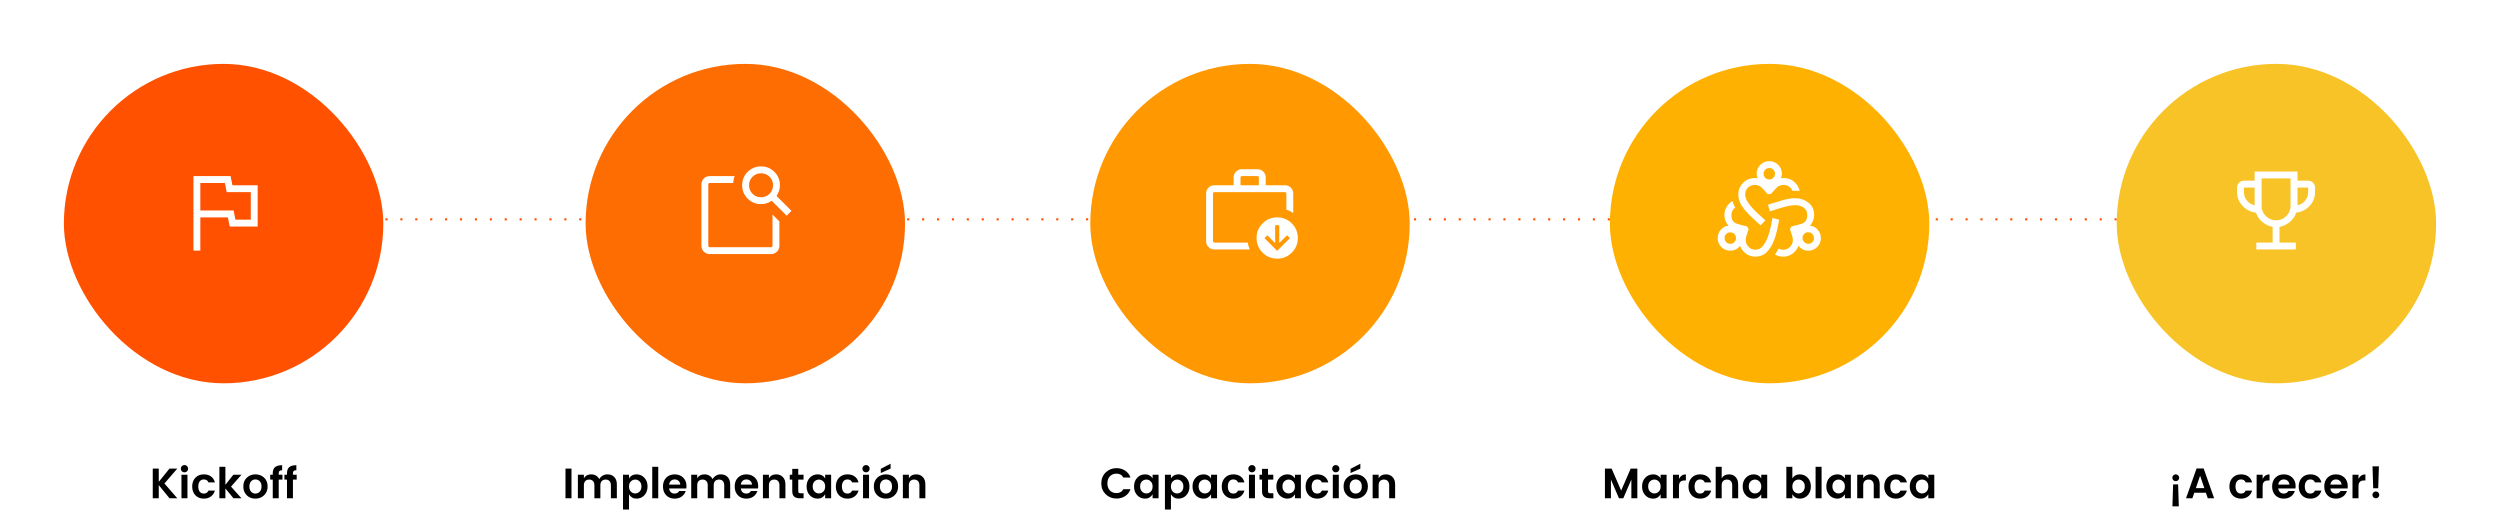 <svg width="1174" height="244" viewBox="0 0 1174 244" fill="none" xmlns="http://www.w3.org/2000/svg">
<path d="M104 103H1070.5" stroke="#FF5100" stroke-dasharray="1 6"/>
<path d="M265.553 234V220.04H268.373V234H265.553ZM274.193 222.92V224.58C274.9 223.367 276.046 222.76 277.633 222.76C278.473 222.76 279.22 222.953 279.873 223.34C280.54 223.727 281.053 224.28 281.413 225C281.8 224.307 282.326 223.76 282.993 223.36C283.673 222.96 284.433 222.76 285.273 222.76C286.593 222.76 287.653 223.173 288.453 224C289.266 224.827 289.673 225.987 289.673 227.48V234H286.873V227.88C286.873 227.013 286.653 226.353 286.213 225.9C285.773 225.433 285.173 225.2 284.413 225.2C283.653 225.2 283.046 225.433 282.593 225.9C282.153 226.353 281.933 227.013 281.933 227.88V234H279.133V227.88C279.133 227.013 278.913 226.353 278.473 225.9C278.033 225.433 277.433 225.2 276.673 225.2C275.913 225.2 275.306 225.433 274.853 225.9C274.413 226.353 274.193 227.013 274.193 227.88V234H271.373V222.92H274.193ZM300.344 230.84C300.931 230.253 301.224 229.453 301.224 228.44C301.224 227.427 300.931 226.633 300.344 226.06C299.771 225.487 299.091 225.2 298.304 225.2C297.518 225.2 296.831 225.493 296.244 226.08C295.671 226.653 295.384 227.447 295.384 228.46C295.384 229.473 295.671 230.273 296.244 230.86C296.831 231.433 297.518 231.72 298.304 231.72C299.091 231.72 299.771 231.427 300.344 230.84ZM295.384 224.64C296.171 223.387 297.324 222.76 298.844 222.76C300.364 222.76 301.618 223.293 302.604 224.36C303.591 225.413 304.084 226.78 304.084 228.46C304.084 230.127 303.591 231.493 302.604 232.56C301.618 233.627 300.371 234.16 298.864 234.16C297.371 234.16 296.211 233.487 295.384 232.14V239.28H292.564V222.92H295.384V224.64ZM306.295 234V219.2H309.115V234H306.295ZM316.795 234.16C315.182 234.16 313.869 233.64 312.855 232.6C311.842 231.547 311.335 230.16 311.335 228.44C311.335 226.72 311.842 225.347 312.855 224.32C313.882 223.28 315.202 222.76 316.815 222.76C318.442 222.76 319.775 223.267 320.815 224.28C321.855 225.28 322.375 226.62 322.375 228.3C322.375 228.687 322.349 229.047 322.295 229.38H314.215C314.282 230.1 314.549 230.68 315.015 231.12C315.482 231.56 316.075 231.78 316.795 231.78C317.769 231.78 318.489 231.38 318.955 230.58H321.995C321.675 231.633 321.055 232.493 320.135 233.16C319.215 233.827 318.102 234.16 316.795 234.16ZM319.455 227.56C319.415 226.827 319.142 226.24 318.635 225.8C318.142 225.36 317.542 225.14 316.835 225.14C316.129 225.14 315.535 225.36 315.055 225.8C314.589 226.24 314.309 226.827 314.215 227.56H319.455ZM327.416 222.92V224.58C328.122 223.367 329.269 222.76 330.856 222.76C331.696 222.76 332.442 222.953 333.096 223.34C333.762 223.727 334.276 224.28 334.636 225C335.022 224.307 335.549 223.76 336.216 223.36C336.896 222.96 337.656 222.76 338.496 222.76C339.816 222.76 340.876 223.173 341.676 224C342.489 224.827 342.896 225.987 342.896 227.48V234H340.096V227.88C340.096 227.013 339.876 226.353 339.436 225.9C338.996 225.433 338.396 225.2 337.636 225.2C336.876 225.2 336.269 225.433 335.816 225.9C335.376 226.353 335.156 227.013 335.156 227.88V234H332.356V227.88C332.356 227.013 332.136 226.353 331.696 225.9C331.256 225.433 330.656 225.2 329.896 225.2C329.136 225.2 328.529 225.433 328.076 225.9C327.636 226.353 327.416 227.013 327.416 227.88V234H324.596V222.92H327.416ZM350.467 234.16C348.854 234.16 347.54 233.64 346.527 232.6C345.514 231.547 345.007 230.16 345.007 228.44C345.007 226.72 345.514 225.347 346.527 224.32C347.554 223.28 348.874 222.76 350.487 222.76C352.114 222.76 353.447 223.267 354.487 224.28C355.527 225.28 356.047 226.62 356.047 228.3C356.047 228.687 356.02 229.047 355.967 229.38H347.887C347.954 230.1 348.22 230.68 348.687 231.12C349.154 231.56 349.747 231.78 350.467 231.78C351.44 231.78 352.16 231.38 352.627 230.58H355.667C355.347 231.633 354.727 232.493 353.807 233.16C352.887 233.827 351.774 234.16 350.467 234.16ZM353.127 227.56C353.087 226.827 352.814 226.24 352.307 225.8C351.814 225.36 351.214 225.14 350.507 225.14C349.8 225.14 349.207 225.36 348.727 225.8C348.26 226.24 347.98 226.827 347.887 227.56H353.127ZM361.088 222.92V224.58C361.794 223.367 362.941 222.76 364.528 222.76C365.794 222.76 366.828 223.18 367.628 224.02C368.428 224.847 368.828 226 368.828 227.48V234H366.028V227.88C366.028 227.013 365.808 226.353 365.368 225.9C364.928 225.433 364.328 225.2 363.568 225.2C362.808 225.2 362.201 225.433 361.748 225.9C361.308 226.353 361.088 227.013 361.088 227.88V234H358.268V222.92H361.088ZM376.025 231.64H377.365V234H375.585C374.451 234 373.578 233.74 372.965 233.22C372.351 232.7 372.045 231.84 372.045 230.64V225.22H370.865V222.92H372.045V220.18H374.865V222.92H377.345V225.22H374.865V230.64C374.865 231 374.951 231.26 375.125 231.42C375.298 231.567 375.598 231.64 376.025 231.64ZM386.617 230.86C387.203 230.273 387.497 229.473 387.497 228.46C387.497 227.447 387.203 226.653 386.617 226.08C386.03 225.493 385.343 225.2 384.557 225.2C383.77 225.2 383.083 225.487 382.497 226.06C381.923 226.633 381.637 227.427 381.637 228.44C381.637 229.453 381.93 230.253 382.517 230.84C383.103 231.427 383.783 231.72 384.557 231.72C385.343 231.72 386.03 231.433 386.617 230.86ZM380.257 232.56C379.27 231.48 378.777 230.107 378.777 228.44C378.777 226.773 379.27 225.413 380.257 224.36C381.243 223.293 382.497 222.76 384.017 222.76C385.537 222.76 386.697 223.387 387.497 224.64V222.92H390.297V234H387.497V232.14C386.657 233.487 385.49 234.16 383.997 234.16C382.503 234.16 381.257 233.627 380.257 232.56ZM394.027 232.6C393.014 231.56 392.507 230.18 392.507 228.46C392.507 226.74 393.014 225.36 394.027 224.32C395.04 223.28 396.354 222.76 397.967 222.76C399.314 222.76 400.44 223.087 401.347 223.74C402.254 224.393 402.86 225.32 403.167 226.52H400.127C399.767 225.6 399.047 225.14 397.967 225.14C397.154 225.14 396.514 225.44 396.047 226.04C395.594 226.627 395.367 227.433 395.367 228.46C395.367 229.487 395.594 230.3 396.047 230.9C396.514 231.487 397.154 231.78 397.967 231.78C399.034 231.78 399.754 231.313 400.127 230.38H403.167C402.847 231.54 402.227 232.46 401.307 233.14C400.4 233.82 399.287 234.16 397.967 234.16C396.354 234.16 395.04 233.64 394.027 232.6ZM408.399 220.1C408.399 220.58 408.233 220.987 407.899 221.32C407.566 221.653 407.159 221.82 406.679 221.82C406.213 221.82 405.813 221.653 405.479 221.32C405.146 220.987 404.979 220.58 404.979 220.1C404.979 219.62 405.146 219.213 405.479 218.88C405.813 218.547 406.213 218.38 406.679 218.38C407.159 218.38 407.566 218.547 407.899 218.88C408.233 219.213 408.399 219.62 408.399 220.1ZM405.279 234V222.92H408.099V234H405.279ZM416.02 231.78C416.806 231.78 417.48 231.493 418.04 230.92C418.613 230.333 418.9 229.513 418.9 228.46C418.9 227.393 418.62 226.573 418.06 226C417.5 225.427 416.82 225.14 416.02 225.14C415.233 225.14 414.566 225.427 414.02 226C413.473 226.573 413.2 227.393 413.2 228.46C413.2 229.527 413.473 230.347 414.02 230.92C414.566 231.493 415.233 231.78 416.02 231.78ZM411.96 232.58C410.88 231.527 410.34 230.147 410.34 228.44C410.34 226.733 410.886 225.36 411.98 224.32C413.073 223.28 414.426 222.76 416.04 222.76C417.666 222.76 419.026 223.28 420.12 224.32C421.213 225.36 421.76 226.733 421.76 228.44C421.76 230.147 421.206 231.527 420.1 232.58C419.006 233.633 417.646 234.16 416.02 234.16C414.393 234.16 413.04 233.633 411.96 232.58ZM413.62 220.16L418.22 217.76V220.04L413.62 222.14V220.16ZM426.81 222.92V224.58C427.517 223.367 428.664 222.76 430.25 222.76C431.517 222.76 432.55 223.18 433.35 224.02C434.15 224.847 434.55 226 434.55 227.48V234H431.75V227.88C431.75 227.013 431.53 226.353 431.09 225.9C430.65 225.433 430.05 225.2 429.29 225.2C428.53 225.2 427.924 225.433 427.47 225.9C427.03 226.353 426.81 227.013 426.81 227.88V234H423.99V222.92H426.81Z" fill="black"/>
<g filter="url(#filter0_bd_1265_4498)">
<rect x="275" y="24" width="150" height="150" rx="75" fill="#FE6D01"/>
</g>
<mask id="mask0_1265_4498" style="mask-type:alpha" maskUnits="userSpaceOnUse" x="324" y="73" width="52" height="52">
<rect x="324" y="73" width="51.693" height="51.693" fill="#D9D9D9"/>
</mask>
<g mask="url(#mask0_1265_4498)">
<path d="M362.77 100.752L366.001 103.983V115.415C366.001 116.503 365.624 117.424 364.87 118.178C364.116 118.932 363.195 119.309 362.107 119.309H333.278C332.19 119.309 331.269 118.932 330.516 118.178C329.762 117.424 329.385 116.503 329.385 115.415V86.587C329.385 85.499 329.762 84.578 330.516 83.824C331.269 83.07 332.19 82.693 333.278 82.693H344.98C344.775 83.215 344.626 83.747 344.53 84.29C344.435 84.832 344.358 85.377 344.3 85.924H333.278C333.113 85.924 332.961 85.993 332.823 86.131C332.685 86.269 332.616 86.421 332.616 86.587V115.415C332.616 115.581 332.685 115.733 332.823 115.871C332.961 116.009 333.113 116.078 333.278 116.078H362.107C362.273 116.078 362.425 116.009 362.563 115.871C362.701 115.733 362.77 115.581 362.77 115.415V100.752ZM364.659 92.004L371.675 99.021L369.406 101.291L362.389 94.274C361.69 94.774 360.914 95.164 360.059 95.444C359.204 95.725 358.313 95.865 357.385 95.865C354.914 95.865 352.819 95.005 351.1 93.286C349.381 91.567 348.521 89.472 348.521 87.001C348.521 84.529 349.381 82.434 351.1 80.715C352.819 78.996 354.914 78.137 357.385 78.137C359.857 78.137 361.952 78.996 363.671 80.715C365.39 82.434 366.249 84.529 366.249 87.001C366.249 87.97 366.102 88.872 365.808 89.706C365.514 90.539 365.131 91.306 364.659 92.004ZM357.385 92.634C358.962 92.634 360.295 92.089 361.384 91C362.474 89.91 363.019 88.578 363.019 87.001C363.019 85.424 362.474 84.091 361.384 83.002C360.295 81.912 358.962 81.367 357.385 81.367C355.809 81.367 354.475 81.912 353.386 83.002C352.297 84.091 351.752 85.424 351.752 87.001C351.752 88.578 352.297 89.91 353.386 91C354.475 92.089 355.809 92.634 357.385 92.634ZM332.616 116.078V85.924V100.173V99.547V116.078Z" fill="white"/>
</g>
<path d="M519.231 232.1C517.858 230.753 517.171 229.047 517.171 226.98C517.171 224.913 517.858 223.207 519.231 221.86C520.618 220.513 522.311 219.84 524.311 219.84C525.831 219.84 527.178 220.227 528.351 221C529.538 221.773 530.385 222.86 530.891 224.26H527.511C526.885 223.033 525.818 222.42 524.311 222.42C523.045 222.42 522.011 222.84 521.211 223.68C520.425 224.507 520.031 225.613 520.031 227C520.031 228.373 520.425 229.48 521.211 230.32C522.011 231.147 523.045 231.56 524.311 231.56C525.805 231.56 526.871 230.947 527.511 229.72H530.891C530.385 231.12 529.538 232.207 528.351 232.98C527.178 233.74 525.831 234.12 524.311 234.12C522.298 234.12 520.605 233.447 519.231 232.1ZM540.382 230.86C540.969 230.273 541.262 229.473 541.262 228.46C541.262 227.447 540.969 226.653 540.382 226.08C539.796 225.493 539.109 225.2 538.322 225.2C537.536 225.2 536.849 225.487 536.262 226.06C535.689 226.633 535.402 227.427 535.402 228.44C535.402 229.453 535.696 230.253 536.282 230.84C536.869 231.427 537.549 231.72 538.322 231.72C539.109 231.72 539.796 231.433 540.382 230.86ZM534.022 232.56C533.036 231.48 532.542 230.107 532.542 228.44C532.542 226.773 533.036 225.413 534.022 224.36C535.009 223.293 536.262 222.76 537.782 222.76C539.302 222.76 540.462 223.387 541.262 224.64V222.92H544.062V234H541.262V232.14C540.422 233.487 539.256 234.16 537.762 234.16C536.269 234.16 535.022 233.627 534.022 232.56ZM554.833 230.84C555.419 230.253 555.713 229.453 555.713 228.44C555.713 227.427 555.419 226.633 554.833 226.06C554.259 225.487 553.579 225.2 552.793 225.2C552.006 225.2 551.319 225.493 550.733 226.08C550.159 226.653 549.873 227.447 549.873 228.46C549.873 229.473 550.159 230.273 550.733 230.86C551.319 231.433 552.006 231.72 552.793 231.72C553.579 231.72 554.259 231.427 554.833 230.84ZM549.873 224.64C550.659 223.387 551.813 222.76 553.333 222.76C554.853 222.76 556.106 223.293 557.093 224.36C558.079 225.413 558.573 226.78 558.573 228.46C558.573 230.127 558.079 231.493 557.093 232.56C556.106 233.627 554.859 234.16 553.353 234.16C551.859 234.16 550.699 233.487 549.873 232.14V239.28H547.053V222.92H549.873V224.64ZM567.843 230.86C568.43 230.273 568.723 229.473 568.723 228.46C568.723 227.447 568.43 226.653 567.843 226.08C567.257 225.493 566.57 225.2 565.783 225.2C564.997 225.2 564.31 225.487 563.723 226.06C563.15 226.633 562.863 227.427 562.863 228.44C562.863 229.453 563.157 230.253 563.743 230.84C564.33 231.427 565.01 231.72 565.783 231.72C566.57 231.72 567.257 231.433 567.843 230.86ZM561.483 232.56C560.497 231.48 560.003 230.107 560.003 228.44C560.003 226.773 560.497 225.413 561.483 224.36C562.47 223.293 563.723 222.76 565.243 222.76C566.763 222.76 567.923 223.387 568.723 224.64V222.92H571.523V234H568.723V232.14C567.883 233.487 566.717 234.16 565.223 234.16C563.73 234.16 562.483 233.627 561.483 232.56ZM575.254 232.6C574.24 231.56 573.734 230.18 573.734 228.46C573.734 226.74 574.24 225.36 575.254 224.32C576.267 223.28 577.58 222.76 579.194 222.76C580.54 222.76 581.667 223.087 582.574 223.74C583.48 224.393 584.087 225.32 584.394 226.52H581.354C580.994 225.6 580.274 225.14 579.194 225.14C578.38 225.14 577.74 225.44 577.274 226.04C576.82 226.627 576.594 227.433 576.594 228.46C576.594 229.487 576.82 230.3 577.274 230.9C577.74 231.487 578.38 231.78 579.194 231.78C580.26 231.78 580.98 231.313 581.354 230.38H584.394C584.074 231.54 583.454 232.46 582.534 233.14C581.627 233.82 580.514 234.16 579.194 234.16C577.58 234.16 576.267 233.64 575.254 232.6ZM589.626 220.1C589.626 220.58 589.459 220.987 589.126 221.32C588.793 221.653 588.386 221.82 587.906 221.82C587.439 221.82 587.039 221.653 586.706 221.32C586.373 220.987 586.206 220.58 586.206 220.1C586.206 219.62 586.373 219.213 586.706 218.88C587.039 218.547 587.439 218.38 587.906 218.38C588.386 218.38 588.793 218.547 589.126 218.88C589.459 219.213 589.626 219.62 589.626 220.1ZM586.506 234V222.92H589.326V234H586.506ZM596.626 231.64H597.966V234H596.186C595.053 234 594.18 233.74 593.566 233.22C592.953 232.7 592.646 231.84 592.646 230.64V225.22H591.466V222.92H592.646V220.18H595.466V222.92H597.946V225.22H595.466V230.64C595.466 231 595.553 231.26 595.726 231.42C595.9 231.567 596.2 231.64 596.626 231.64ZM607.218 230.86C607.805 230.273 608.098 229.473 608.098 228.46C608.098 227.447 607.805 226.653 607.218 226.08C606.632 225.493 605.945 225.2 605.158 225.2C604.372 225.2 603.685 225.487 603.098 226.06C602.525 226.633 602.238 227.427 602.238 228.44C602.238 229.453 602.532 230.253 603.118 230.84C603.705 231.427 604.385 231.72 605.158 231.72C605.945 231.72 606.632 231.433 607.218 230.86ZM600.858 232.56C599.872 231.48 599.378 230.107 599.378 228.44C599.378 226.773 599.872 225.413 600.858 224.36C601.845 223.293 603.098 222.76 604.618 222.76C606.138 222.76 607.298 223.387 608.098 224.64V222.92H610.898V234H608.098V232.14C607.258 233.487 606.092 234.16 604.598 234.16C603.105 234.16 601.858 233.627 600.858 232.56ZM614.629 232.6C613.615 231.56 613.109 230.18 613.109 228.46C613.109 226.74 613.615 225.36 614.629 224.32C615.642 223.28 616.955 222.76 618.569 222.76C619.915 222.76 621.042 223.087 621.949 223.74C622.855 224.393 623.462 225.32 623.769 226.52H620.729C620.369 225.6 619.649 225.14 618.569 225.14C617.755 225.14 617.115 225.44 616.649 226.04C616.195 226.627 615.969 227.433 615.969 228.46C615.969 229.487 616.195 230.3 616.649 230.9C617.115 231.487 617.755 231.78 618.569 231.78C619.635 231.78 620.355 231.313 620.729 230.38H623.769C623.449 231.54 622.829 232.46 621.909 233.14C621.002 233.82 619.889 234.16 618.569 234.16C616.955 234.16 615.642 233.64 614.629 232.6ZM629.001 220.1C629.001 220.58 628.834 220.987 628.501 221.32C628.168 221.653 627.761 221.82 627.281 221.82C626.814 221.82 626.414 221.653 626.081 221.32C625.748 220.987 625.581 220.58 625.581 220.1C625.581 219.62 625.748 219.213 626.081 218.88C626.414 218.547 626.814 218.38 627.281 218.38C627.761 218.38 628.168 218.547 628.501 218.88C628.834 219.213 629.001 219.62 629.001 220.1ZM625.881 234V222.92H628.701V234H625.881ZM636.621 231.78C637.408 231.78 638.081 231.493 638.641 230.92C639.215 230.333 639.501 229.513 639.501 228.46C639.501 227.393 639.221 226.573 638.661 226C638.101 225.427 637.421 225.14 636.621 225.14C635.835 225.14 635.168 225.427 634.621 226C634.075 226.573 633.801 227.393 633.801 228.46C633.801 229.527 634.075 230.347 634.621 230.92C635.168 231.493 635.835 231.78 636.621 231.78ZM632.561 232.58C631.481 231.527 630.941 230.147 630.941 228.44C630.941 226.733 631.488 225.36 632.581 224.32C633.675 223.28 635.028 222.76 636.641 222.76C638.268 222.76 639.628 223.28 640.721 224.32C641.815 225.36 642.361 226.733 642.361 228.44C642.361 230.147 641.808 231.527 640.701 232.58C639.608 233.633 638.248 234.16 636.621 234.16C634.995 234.16 633.641 233.633 632.561 232.58ZM634.221 220.16L638.821 217.76V220.04L634.221 222.14V220.16ZM647.412 222.92V224.58C648.118 223.367 649.265 222.76 650.852 222.76C652.118 222.76 653.152 223.18 653.952 224.02C654.752 224.847 655.152 226 655.152 227.48V234H652.352V227.88C652.352 227.013 652.132 226.353 651.692 225.9C651.252 225.433 650.652 225.2 649.892 225.2C649.132 225.2 648.525 225.433 648.072 225.9C647.632 226.353 647.412 227.013 647.412 227.88V234H644.592V222.92H647.412Z" fill="black"/>
<path d="M768.892 220.04V234H766.092V225.18L762.292 234H760.272L756.492 225.22V234H753.672V220.04H756.812L761.292 230.38L765.772 220.04H768.892ZM778.955 230.86C779.541 230.273 779.835 229.473 779.835 228.46C779.835 227.447 779.541 226.653 778.955 226.08C778.368 225.493 777.681 225.2 776.895 225.2C776.108 225.2 775.421 225.487 774.835 226.06C774.261 226.633 773.975 227.427 773.975 228.44C773.975 229.453 774.268 230.253 774.855 230.84C775.441 231.427 776.121 231.72 776.895 231.72C777.681 231.72 778.368 231.433 778.955 230.86ZM772.595 232.56C771.608 231.48 771.115 230.107 771.115 228.44C771.115 226.773 771.608 225.413 772.595 224.36C773.581 223.293 774.835 222.76 776.355 222.76C777.875 222.76 779.035 223.387 779.835 224.64V222.92H782.635V234H779.835V232.14C778.995 233.487 777.828 234.16 776.335 234.16C774.841 234.16 773.595 233.627 772.595 232.56ZM788.445 222.92V224.88C789.192 223.467 790.272 222.76 791.685 222.76V225.64H790.985C790.145 225.64 789.512 225.853 789.085 226.28C788.658 226.693 788.445 227.413 788.445 228.44V234H785.625V222.92H788.445ZM794.431 232.6C793.418 231.56 792.911 230.18 792.911 228.46C792.911 226.74 793.418 225.36 794.431 224.32C795.445 223.28 796.758 222.76 798.371 222.76C799.718 222.76 800.845 223.087 801.751 223.74C802.658 224.393 803.265 225.32 803.571 226.52H800.531C800.171 225.6 799.451 225.14 798.371 225.14C797.558 225.14 796.918 225.44 796.451 226.04C795.998 226.627 795.771 227.433 795.771 228.46C795.771 229.487 795.998 230.3 796.451 230.9C796.918 231.487 797.558 231.78 798.371 231.78C799.438 231.78 800.158 231.313 800.531 230.38H803.571C803.251 231.54 802.631 232.46 801.711 233.14C800.805 233.82 799.691 234.16 798.371 234.16C796.758 234.16 795.445 233.64 794.431 232.6ZM808.504 219.2V224.58C809.21 223.367 810.357 222.76 811.944 222.76C813.21 222.76 814.244 223.18 815.044 224.02C815.844 224.847 816.244 226 816.244 227.48V234H813.444V227.88C813.444 227.013 813.224 226.353 812.784 225.9C812.344 225.433 811.744 225.2 810.984 225.2C810.224 225.2 809.617 225.433 809.164 225.9C808.724 226.353 808.504 227.013 808.504 227.88V234H805.684V219.2H808.504ZM826.201 230.86C826.787 230.273 827.081 229.473 827.081 228.46C827.081 227.447 826.787 226.653 826.201 226.08C825.614 225.493 824.927 225.2 824.141 225.2C823.354 225.2 822.667 225.487 822.081 226.06C821.507 226.633 821.221 227.427 821.221 228.44C821.221 229.453 821.514 230.253 822.101 230.84C822.687 231.427 823.367 231.72 824.141 231.72C824.927 231.72 825.614 231.433 826.201 230.86ZM819.841 232.56C818.854 231.48 818.361 230.107 818.361 228.44C818.361 226.773 818.854 225.413 819.841 224.36C820.827 223.293 822.081 222.76 823.601 222.76C825.121 222.76 826.281 223.387 827.081 224.64V222.92H829.881V234H827.081V232.14C826.241 233.487 825.074 234.16 823.581 234.16C822.087 234.16 820.841 233.627 819.841 232.56ZM846.647 230.84C847.234 230.253 847.527 229.453 847.527 228.44C847.527 227.427 847.234 226.633 846.647 226.06C846.074 225.487 845.394 225.2 844.607 225.2C843.821 225.2 843.134 225.493 842.547 226.08C841.974 226.653 841.687 227.447 841.687 228.46C841.687 229.473 841.974 230.273 842.547 230.86C843.134 231.433 843.821 231.72 844.607 231.72C845.394 231.72 846.074 231.427 846.647 230.84ZM841.687 224.64C842.474 223.387 843.627 222.76 845.147 222.76C846.667 222.76 847.921 223.293 848.907 224.36C849.894 225.413 850.387 226.78 850.387 228.46C850.387 230.127 849.894 231.493 848.907 232.56C847.921 233.627 846.674 234.16 845.167 234.16C843.674 234.16 842.514 233.487 841.687 232.14V234H838.867V219.2H841.687V224.64ZM852.598 234V219.2H855.418V234H852.598ZM865.478 230.86C866.065 230.273 866.358 229.473 866.358 228.46C866.358 227.447 866.065 226.653 865.478 226.08C864.891 225.493 864.205 225.2 863.418 225.2C862.631 225.2 861.945 225.487 861.358 226.06C860.785 226.633 860.498 227.427 860.498 228.44C860.498 229.453 860.791 230.253 861.378 230.84C861.965 231.427 862.645 231.72 863.418 231.72C864.205 231.72 864.891 231.433 865.478 230.86ZM859.118 232.56C858.131 231.48 857.638 230.107 857.638 228.44C857.638 226.773 858.131 225.413 859.118 224.36C860.105 223.293 861.358 222.76 862.878 222.76C864.398 222.76 865.558 223.387 866.358 224.64V222.92H869.158V234H866.358V232.14C865.518 233.487 864.351 234.16 862.858 234.16C861.365 234.16 860.118 233.627 859.118 232.56ZM874.968 222.92V224.58C875.675 223.367 876.822 222.76 878.408 222.76C879.675 222.76 880.708 223.18 881.508 224.02C882.308 224.847 882.708 226 882.708 227.48V234H879.908V227.88C879.908 227.013 879.688 226.353 879.248 225.9C878.808 225.433 878.208 225.2 877.448 225.2C876.688 225.2 876.082 225.433 875.628 225.9C875.188 226.353 874.968 227.013 874.968 227.88V234H872.148V222.92H874.968ZM886.345 232.6C885.332 231.56 884.825 230.18 884.825 228.46C884.825 226.74 885.332 225.36 886.345 224.32C887.359 223.28 888.672 222.76 890.285 222.76C891.632 222.76 892.759 223.087 893.665 223.74C894.572 224.393 895.179 225.32 895.485 226.52H892.445C892.085 225.6 891.365 225.14 890.285 225.14C889.472 225.14 888.832 225.44 888.365 226.04C887.912 226.627 887.685 227.433 887.685 228.46C887.685 229.487 887.912 230.3 888.365 230.9C888.832 231.487 889.472 231.78 890.285 231.78C891.352 231.78 892.072 231.313 892.445 230.38H895.485C895.165 231.54 894.545 232.46 893.625 233.14C892.719 233.82 891.605 234.16 890.285 234.16C888.672 234.16 887.359 233.64 886.345 232.6ZM904.658 230.86C905.244 230.273 905.538 229.473 905.538 228.46C905.538 227.447 905.244 226.653 904.658 226.08C904.071 225.493 903.384 225.2 902.598 225.2C901.811 225.2 901.124 225.487 900.538 226.06C899.964 226.633 899.678 227.427 899.678 228.44C899.678 229.453 899.971 230.253 900.558 230.84C901.144 231.427 901.824 231.72 902.598 231.72C903.384 231.72 904.071 231.433 904.658 230.86ZM898.298 232.56C897.311 231.48 896.818 230.107 896.818 228.44C896.818 226.773 897.311 225.413 898.298 224.36C899.284 223.293 900.538 222.76 902.058 222.76C903.578 222.76 904.738 223.387 905.538 224.64V222.92H908.338V234H905.538V232.14C904.698 233.487 903.531 234.16 902.038 234.16C900.544 234.16 899.298 233.627 898.298 232.56Z" fill="black"/>
<g filter="url(#filter1_bd_1265_4498)">
<rect x="756" y="24" width="150" height="150" rx="75" fill="#FFB101"/>
</g>
<mask id="mask1_1265_4498" style="mask-type:alpha" maskUnits="userSpaceOnUse" x="805" y="73" width="52" height="52">
<rect x="805" y="73" width="51.693" height="51.693" fill="#D9D9D9"/>
</mask>
<g mask="url(#mask1_1265_4498)">
<path d="M824.302 120.514C822.651 120.514 821.187 120.048 819.912 119.118C818.636 118.187 817.701 116.954 817.107 115.419C816.602 116.159 815.937 116.729 815.113 117.128C814.289 117.527 813.431 117.726 812.539 117.726C810.874 117.726 809.47 117.15 808.328 115.999C807.186 114.847 806.615 113.448 806.615 111.803C806.615 110.37 807.097 109.072 808.061 107.909C809.025 106.747 810.244 106.117 811.719 106.021C811.105 105.33 810.626 104.55 810.281 103.68C809.936 102.81 809.763 101.899 809.763 100.947C809.763 99.631 810.093 98.398 810.753 97.247C811.413 96.096 812.338 95.153 813.529 94.419C813.667 94.9 813.855 95.416 814.09 95.965C814.326 96.513 814.586 96.995 814.871 97.409C814.285 97.859 813.835 98.398 813.52 99.026C813.205 99.654 813.048 100.312 813.048 101C813.048 103.121 813.874 104.46 815.525 105.016C817.176 105.573 818.807 106.008 820.417 106.323L821.171 107.611C820.776 108.76 820.445 109.735 820.179 110.536C819.912 111.336 819.779 112.067 819.779 112.727C819.779 113.936 820.215 114.995 821.087 115.902C821.959 116.809 823.024 117.262 824.281 117.262C825.728 117.262 826.921 116.669 827.86 115.483C828.799 114.297 829.57 112.896 830.172 111.279C830.774 109.662 831.237 108.014 831.563 106.333C831.889 104.653 832.156 103.323 832.363 102.343L835.527 103.204C835.218 104.723 834.844 106.475 834.405 108.46C833.966 110.446 833.345 112.332 832.543 114.12C831.741 115.908 830.685 117.421 829.376 118.658C828.067 119.895 826.376 120.514 824.302 120.514ZM812.539 114.495C813.287 114.495 813.923 114.234 814.446 113.71C814.969 113.187 815.231 112.551 815.231 111.803C815.231 111.055 814.969 110.419 814.446 109.895C813.923 109.372 813.287 109.111 812.539 109.111C811.79 109.111 811.154 109.372 810.631 109.895C810.108 110.419 809.846 111.055 809.846 111.803C809.846 112.551 810.108 113.187 810.631 113.71C811.154 114.234 811.79 114.495 812.539 114.495ZM826.734 105.801C825.179 104.412 823.763 103.115 822.486 101.91C821.209 100.704 820.108 99.528 819.184 98.38C818.259 97.233 817.549 96.086 817.053 94.939C816.556 93.791 816.308 92.599 816.308 91.362C816.308 89.18 817.055 87.342 818.549 85.848C820.042 84.355 821.88 83.608 824.062 83.608C824.33 83.608 824.569 83.624 824.781 83.656C824.992 83.687 825.204 83.724 825.416 83.765C825.259 83.42 825.137 83.07 825.052 82.716C824.966 82.361 824.923 81.989 824.923 81.599C824.923 79.954 825.499 78.555 826.65 77.403C827.802 76.252 829.2 75.676 830.844 75.676C832.489 75.676 833.888 76.252 835.04 77.403C836.193 78.555 836.77 79.954 836.77 81.599C836.77 81.994 836.727 82.362 836.641 82.703C836.556 83.044 836.434 83.387 836.277 83.732C836.49 83.691 836.701 83.66 836.913 83.639C837.124 83.618 837.364 83.608 837.631 83.608C839.523 83.608 841.15 84.185 842.513 85.339C843.876 86.493 844.742 87.942 845.112 89.684C844.62 89.604 844.066 89.564 843.45 89.564C842.835 89.564 842.269 89.593 841.753 89.651C841.432 88.825 840.909 88.15 840.183 87.626C839.457 87.101 838.609 86.839 837.641 86.839C836.337 86.839 835.31 87.196 834.562 87.911C833.814 88.627 832.816 89.705 831.567 91.146H830.072C828.788 89.647 827.772 88.554 827.023 87.868C826.275 87.182 825.288 86.839 824.062 86.839C822.758 86.839 821.678 87.266 820.822 88.122C819.967 88.978 819.539 90.058 819.539 91.362C819.539 92.192 819.762 93.049 820.208 93.933C820.654 94.817 821.287 95.753 822.108 96.74C822.929 97.728 823.924 98.778 825.094 99.89C826.264 101.003 827.578 102.206 829.037 103.498L826.734 105.801ZM830.847 84.291C831.595 84.291 832.231 84.03 832.754 83.506C833.277 82.983 833.539 82.347 833.539 81.599C833.539 80.851 833.277 80.215 832.754 79.691C832.231 79.168 831.595 78.906 830.847 78.906C830.098 78.906 829.462 79.168 828.939 79.691C828.416 80.215 828.154 80.851 828.154 81.599C828.154 82.347 828.416 82.983 828.939 83.506C829.462 84.03 830.098 84.291 830.847 84.291ZM837.296 120.534C836.645 120.534 836.002 120.453 835.367 120.291C834.731 120.129 834.118 119.871 833.527 119.52C833.824 119.139 834.121 118.691 834.418 118.175C834.716 117.659 834.986 117.183 835.229 116.749C835.586 116.94 835.943 117.077 836.3 117.16C836.657 117.242 837.013 117.283 837.37 117.283C838.643 117.283 839.721 116.83 840.603 115.924C841.486 115.018 841.927 113.942 841.927 112.694C841.927 112.016 841.793 111.284 841.527 110.499C841.261 109.714 840.93 108.747 840.535 107.599L841.31 106.311C842.955 105.996 844.595 105.557 846.228 104.993C847.862 104.43 848.678 103.088 848.678 100.967C848.678 99.379 848.107 98.214 846.966 97.471C845.824 96.728 844.556 96.357 843.161 96.357C841.683 96.357 839.96 96.624 837.989 97.156C836.019 97.689 833.73 98.391 831.12 99.261L830.258 96.096C832.893 95.254 835.251 94.541 837.334 93.959C839.417 93.376 841.329 93.085 843.07 93.085C845.395 93.085 847.449 93.772 849.233 95.148C851.017 96.523 851.909 98.463 851.909 100.967C851.909 101.914 851.74 102.813 851.402 103.666C851.063 104.518 850.588 105.303 849.975 106.021C851.449 106.131 852.668 106.761 853.632 107.909C854.596 109.058 855.078 110.356 855.078 111.803C855.078 113.432 854.507 114.827 853.365 115.986C852.223 117.146 850.82 117.726 849.155 117.726C848.263 117.726 847.405 117.527 846.58 117.128C845.756 116.729 845.091 116.159 844.586 115.419C843.992 116.954 843.051 118.191 841.761 119.128C840.471 120.066 838.983 120.534 837.296 120.534ZM849.208 114.495C849.957 114.495 850.584 114.234 851.089 113.71C851.594 113.187 851.847 112.551 851.847 111.803C851.847 111.055 851.585 110.41 851.062 109.869C850.539 109.327 849.903 109.057 849.155 109.057C848.406 109.057 847.77 109.318 847.247 109.842C846.724 110.365 846.462 111.001 846.462 111.749C846.462 112.497 846.733 113.142 847.274 113.683C847.815 114.225 848.46 114.495 849.208 114.495Z" fill="white"/>
</g>
<path d="M1020.17 237.78L1020.49 227.46H1022.85L1023.17 237.78H1020.17ZM1020.13 224.36C1020.13 223.907 1020.28 223.527 1020.59 223.22C1020.91 222.913 1021.29 222.76 1021.73 222.76C1022.18 222.76 1022.56 222.913 1022.87 223.22C1023.19 223.527 1023.35 223.907 1023.35 224.36C1023.35 224.813 1023.19 225.193 1022.87 225.5C1022.56 225.807 1022.18 225.96 1021.73 225.96C1021.29 225.96 1020.91 225.807 1020.59 225.5C1020.28 225.193 1020.13 224.813 1020.13 224.36ZM1036.78 234L1035.88 231.38H1030.44L1029.54 234H1026.56L1031.5 220H1034.84L1039.76 234H1036.78ZM1031.18 229.22H1035.16L1033.16 223.4L1031.18 229.22ZM1048.45 232.6C1047.44 231.56 1046.93 230.18 1046.93 228.46C1046.93 226.74 1047.44 225.36 1048.45 224.32C1049.47 223.28 1050.78 222.76 1052.39 222.76C1053.74 222.76 1054.87 223.087 1055.77 223.74C1056.68 224.393 1057.29 225.32 1057.59 226.52H1054.55C1054.19 225.6 1053.47 225.14 1052.39 225.14C1051.58 225.14 1050.94 225.44 1050.47 226.04C1050.02 226.627 1049.79 227.433 1049.79 228.46C1049.79 229.487 1050.02 230.3 1050.47 230.9C1050.94 231.487 1051.58 231.78 1052.39 231.78C1053.46 231.78 1054.18 231.313 1054.55 230.38H1057.59C1057.27 231.54 1056.65 232.46 1055.73 233.14C1054.83 233.82 1053.71 234.16 1052.39 234.16C1050.78 234.16 1049.47 233.64 1048.45 232.6ZM1062.53 222.92V224.88C1063.27 223.467 1064.35 222.76 1065.77 222.76V225.64H1065.07C1064.23 225.64 1063.59 225.853 1063.17 226.28C1062.74 226.693 1062.53 227.413 1062.53 228.44V234H1059.71V222.92H1062.53ZM1072.45 234.16C1070.84 234.16 1069.53 233.64 1068.51 232.6C1067.5 231.547 1066.99 230.16 1066.99 228.44C1066.99 226.72 1067.5 225.347 1068.51 224.32C1069.54 223.28 1070.86 222.76 1072.47 222.76C1074.1 222.76 1075.43 223.267 1076.47 224.28C1077.51 225.28 1078.03 226.62 1078.03 228.3C1078.03 228.687 1078.01 229.047 1077.95 229.38H1069.87C1069.94 230.1 1070.21 230.68 1070.67 231.12C1071.14 231.56 1071.73 231.78 1072.45 231.78C1073.43 231.78 1074.15 231.38 1074.61 230.58H1077.65C1077.33 231.633 1076.71 232.493 1075.79 233.16C1074.87 233.827 1073.76 234.16 1072.45 234.16ZM1075.11 227.56C1075.07 226.827 1074.8 226.24 1074.29 225.8C1073.8 225.36 1073.2 225.14 1072.49 225.14C1071.79 225.14 1071.19 225.36 1070.71 225.8C1070.25 226.24 1069.97 226.827 1069.87 227.56H1075.11ZM1080.99 232.6C1079.98 231.56 1079.47 230.18 1079.47 228.46C1079.47 226.74 1079.98 225.36 1080.99 224.32C1082.01 223.28 1083.32 222.76 1084.93 222.76C1086.28 222.76 1087.41 223.087 1088.31 223.74C1089.22 224.393 1089.83 225.32 1090.13 226.52H1087.09C1086.73 225.6 1086.01 225.14 1084.93 225.14C1084.12 225.14 1083.48 225.44 1083.01 226.04C1082.56 226.627 1082.33 227.433 1082.33 228.46C1082.33 229.487 1082.56 230.3 1083.01 230.9C1083.48 231.487 1084.12 231.78 1084.93 231.78C1086 231.78 1086.72 231.313 1087.09 230.38H1090.13C1089.81 231.54 1089.19 232.46 1088.27 233.14C1087.37 233.82 1086.25 234.16 1084.93 234.16C1083.32 234.16 1082.01 233.64 1080.99 232.6ZM1096.93 234.16C1095.31 234.16 1094 233.64 1092.99 232.6C1091.97 231.547 1091.47 230.16 1091.47 228.44C1091.47 226.72 1091.97 225.347 1092.99 224.32C1094.01 223.28 1095.33 222.76 1096.95 222.76C1098.57 222.76 1099.91 223.267 1100.95 224.28C1101.99 225.28 1102.51 226.62 1102.51 228.3C1102.51 228.687 1102.48 229.047 1102.43 229.38H1094.35C1094.41 230.1 1094.68 230.68 1095.15 231.12C1095.61 231.56 1096.21 231.78 1096.93 231.78C1097.9 231.78 1098.62 231.38 1099.09 230.58H1102.13C1101.81 231.633 1101.19 232.493 1100.27 233.16C1099.35 233.827 1098.23 234.16 1096.93 234.16ZM1099.59 227.56C1099.55 226.827 1099.27 226.24 1098.77 225.8C1098.27 225.36 1097.67 225.14 1096.97 225.14C1096.26 225.14 1095.67 225.36 1095.19 225.8C1094.72 226.24 1094.44 226.827 1094.35 227.56H1099.59ZM1107.55 222.92V224.88C1108.29 223.467 1109.37 222.76 1110.79 222.76V225.64H1110.09C1109.25 225.64 1108.61 225.853 1108.19 226.28C1107.76 226.693 1107.55 227.413 1107.55 228.44V234H1104.73V222.92H1107.55ZM1117.31 232.4C1117.31 232.853 1117.15 233.233 1116.83 233.54C1116.53 233.847 1116.15 234 1115.69 234C1115.25 234 1114.87 233.847 1114.55 233.54C1114.25 233.233 1114.09 232.853 1114.09 232.4C1114.09 231.947 1114.25 231.567 1114.55 231.26C1114.87 230.953 1115.25 230.8 1115.69 230.8C1116.15 230.8 1116.53 230.953 1116.83 231.26C1117.15 231.567 1117.31 231.947 1117.31 232.4ZM1114.45 229.3L1114.13 218.98H1117.13L1116.81 229.3H1114.45Z" fill="black"/>
<g filter="url(#filter2_bd_1265_4498)">
<rect x="994" y="24" width="150" height="150" rx="75" fill="#F7C327"/>
</g>
<mask id="mask2_1265_4498" style="mask-type:alpha" maskUnits="userSpaceOnUse" x="1043" y="73" width="52" height="52">
<rect x="1043" y="73" width="51.693" height="51.693" fill="#D9D9D9"/>
</mask>
<g mask="url(#mask2_1265_4498)">
<path d="M1059.57 117.155V113.924H1067.23V106.543C1065.4 106.176 1063.79 105.407 1062.39 104.236C1060.98 103.065 1059.99 101.606 1059.39 99.858C1056.91 99.562 1054.81 98.507 1053.1 96.693C1051.39 94.879 1050.54 92.725 1050.54 90.231V88.078C1050.54 87.197 1050.86 86.438 1051.49 85.802C1052.13 85.165 1052.89 84.847 1053.77 84.847H1058.78V80.539H1078.91V84.847H1083.92C1084.8 84.847 1085.56 85.165 1086.2 85.802C1086.84 86.438 1087.15 87.197 1087.15 88.078V90.231C1087.15 92.725 1086.3 94.879 1084.59 96.693C1082.88 98.507 1080.78 99.562 1078.3 99.858C1077.71 101.606 1076.71 103.065 1075.31 104.236C1073.91 105.407 1072.29 106.176 1070.46 106.543V113.924H1078.12V117.155H1059.57ZM1058.78 96.387V88.078H1053.77V90.231C1053.77 91.734 1054.24 93.053 1055.18 94.189C1056.12 95.326 1057.32 96.058 1058.78 96.387ZM1068.85 103.445C1070.74 103.445 1072.34 102.786 1073.66 101.467C1074.98 100.148 1075.64 98.543 1075.64 96.652V83.77H1062.05V96.652C1062.05 98.543 1062.71 100.148 1064.03 101.467C1065.35 102.786 1066.96 103.445 1068.85 103.445ZM1078.91 96.387C1080.37 96.058 1081.57 95.326 1082.51 94.189C1083.45 93.053 1083.92 91.734 1083.92 90.231V88.078H1078.91V96.387Z" fill="white"/>
</g>
<path d="M74.554 234H71.734V220.04H74.554V226.28L79.594 220.04H83.274L77.214 227.04L83.274 234H79.614L74.554 227.8V234ZM88.331 220.1C88.331 220.58 88.164 220.987 87.831 221.32C87.498 221.653 87.091 221.82 86.611 221.82C86.144 221.82 85.744 221.653 85.411 221.32C85.078 220.987 84.911 220.58 84.911 220.1C84.911 219.62 85.078 219.213 85.411 218.88C85.744 218.547 86.144 218.38 86.611 218.38C87.091 218.38 87.498 218.547 87.831 218.88C88.164 219.213 88.331 219.62 88.331 220.1ZM85.211 234V222.92H88.031V234H85.211ZM91.771 232.6C90.758 231.56 90.251 230.18 90.251 228.46C90.251 226.74 90.758 225.36 91.771 224.32C92.785 223.28 94.098 222.76 95.711 222.76C97.058 222.76 98.185 223.087 99.091 223.74C99.998 224.393 100.605 225.32 100.911 226.52H97.871C97.511 225.6 96.791 225.14 95.711 225.14C94.898 225.14 94.258 225.44 93.791 226.04C93.338 226.627 93.111 227.433 93.111 228.46C93.111 229.487 93.338 230.3 93.791 230.9C94.258 231.487 94.898 231.78 95.711 231.78C96.778 231.78 97.498 231.313 97.871 230.38H100.911C100.591 231.54 99.971 232.46 99.051 233.14C98.145 233.82 97.031 234.16 95.711 234.16C94.098 234.16 92.785 233.64 91.771 232.6ZM105.843 234H103.023V219.2H105.843V227.66L109.583 222.92H113.403L108.483 228.52L113.403 234H109.643L105.843 229.38V234ZM119.936 231.78C120.722 231.78 121.396 231.493 121.956 230.92C122.529 230.333 122.816 229.513 122.816 228.46C122.816 227.393 122.536 226.573 121.976 226C121.416 225.427 120.736 225.14 119.936 225.14C119.149 225.14 118.482 225.427 117.936 226C117.389 226.573 117.116 227.393 117.116 228.46C117.116 229.527 117.389 230.347 117.936 230.92C118.482 231.493 119.149 231.78 119.936 231.78ZM115.876 232.58C114.796 231.527 114.256 230.147 114.256 228.44C114.256 226.733 114.802 225.36 115.896 224.32C116.989 223.28 118.342 222.76 119.956 222.76C121.582 222.76 122.942 223.28 124.036 224.32C125.129 225.36 125.676 226.733 125.676 228.44C125.676 230.147 125.122 231.527 124.016 232.58C122.922 233.633 121.562 234.16 119.936 234.16C118.309 234.16 116.956 233.633 115.876 232.58ZM132.646 222.92V225.22H130.886V234H128.086V225.22H126.886V222.92H128.086V222.3C128.086 220.967 128.44 219.993 129.146 219.38C129.853 218.767 130.966 218.46 132.486 218.46V220.82C131.9 220.82 131.486 220.933 131.246 221.16C131.006 221.387 130.886 221.767 130.886 222.3V222.92H132.646ZM139.326 222.92V225.22H137.566V234H134.766V225.22H133.566V222.92H134.766V222.3C134.766 220.967 135.119 219.993 135.826 219.38C136.533 218.767 137.646 218.46 139.166 218.46V220.82C138.579 220.82 138.166 220.933 137.926 221.16C137.686 221.387 137.566 221.767 137.566 222.3V222.92H139.326Z" fill="black"/>
<g filter="url(#filter3_bd_1265_4498)">
<rect x="30" y="24" width="150" height="150" rx="75" fill="#FF5100"/>
</g>
<mask id="mask3_1265_4498" style="mask-type:alpha" maskUnits="userSpaceOnUse" x="79" y="73" width="52" height="52">
<rect x="79" y="73" width="51.693" height="51.693" fill="#D9D9D9"/>
</mask>
<g mask="url(#mask3_1265_4498)">
<path d="M90.846 117.693V82.692H108.285L109.146 87H121.001V106.385H107.87L107.009 102.077H94.077V117.693H90.846ZM110.554 103.154H117.77V90.231H106.462L105.601 85.923H94.077V98.847H109.693L110.554 103.154Z" fill="white"/>
</g>
<g filter="url(#filter4_bd_1265_4498)">
<rect x="512" y="24" width="150" height="150" rx="75" fill="#FF9801"/>
</g>
<mask id="mask4_1265_4498" style="mask-type:alpha" maskUnits="userSpaceOnUse" x="561" y="73" width="52" height="52">
<rect x="561" y="73" width="51.693" height="51.693" fill="#D9D9D9"/>
</mask>
<g mask="url(#mask4_1265_4498)">
<path d="M569.616 113.261V113.044V113.924V90.231V113.261ZM570.278 117.155C569.19 117.155 568.269 116.778 567.516 116.024C566.762 115.27 566.385 114.349 566.385 113.261V90.894C566.385 89.806 566.762 88.885 567.516 88.131C568.269 87.377 569.19 87 570.278 87H579.308V83.355C579.308 82.267 579.685 81.347 580.439 80.593C581.193 79.839 582.114 79.462 583.202 79.462H590.492C591.58 79.462 592.501 79.839 593.254 80.593C594.008 81.347 594.385 82.267 594.385 83.355V87H603.415C604.503 87 605.424 87.377 606.178 88.131C606.932 88.885 607.309 89.806 607.309 90.894V100.019C606.814 99.677 606.301 99.38 605.77 99.129C605.238 98.877 604.674 98.653 604.078 98.457V90.894C604.078 90.701 604.016 90.542 603.891 90.418C603.767 90.293 603.608 90.231 603.415 90.231H570.278C570.085 90.231 569.926 90.293 569.802 90.418C569.678 90.542 569.616 90.701 569.616 90.894V113.261C569.616 113.454 569.678 113.613 569.802 113.738C569.926 113.862 570.085 113.924 570.278 113.924H585.931C586.025 114.498 586.149 115.051 586.302 115.583C586.455 116.114 586.645 116.638 586.872 117.155H570.278ZM582.539 87H591.154V83.355C591.154 83.162 591.092 83.003 590.968 82.879C590.844 82.755 590.685 82.693 590.492 82.693H583.202C583.008 82.693 582.85 82.755 582.725 82.879C582.601 83.003 582.539 83.162 582.539 83.355V87ZM599.77 121.463C597.08 121.463 594.793 120.52 592.907 118.634C591.021 116.747 590.078 114.46 590.078 111.77C590.078 109.081 591.021 106.793 592.907 104.907C594.793 103.021 597.08 102.078 599.77 102.078C602.46 102.078 604.747 103.021 606.633 104.907C608.519 106.793 609.462 109.081 609.462 111.77C609.462 114.46 608.519 116.747 606.633 118.634C604.747 120.52 602.46 121.463 599.77 121.463ZM599.77 117.797L605.735 111.832L604.393 110.49L600.723 114.16V105.743H598.817V114.16L595.147 110.49L593.805 111.832L599.77 117.797Z" fill="white"/>
</g>
<defs>
<filter id="filter0_bd_1265_4498" x="245" y="-6" width="210" height="216" filterUnits="userSpaceOnUse" color-interpolation-filters="sRGB">
<feFlood flood-opacity="0" result="BackgroundImageFix"/>
<feGaussianBlur in="BackgroundImageFix" stdDeviation="15"/>
<feComposite in2="SourceAlpha" operator="in" result="effect1_backgroundBlur_1265_4498"/>
<feColorMatrix in="SourceAlpha" type="matrix" values="0 0 0 0 0 0 0 0 0 0 0 0 0 0 0 0 0 0 127 0" result="hardAlpha"/>
<feOffset dy="6"/>
<feGaussianBlur stdDeviation="15"/>
<feComposite in2="hardAlpha" operator="out"/>
<feColorMatrix type="matrix" values="0 0 0 0 0 0 0 0 0 0 0 0 0 0 0 0 0 0 0.1 0"/>
<feBlend mode="normal" in2="effect1_backgroundBlur_1265_4498" result="effect2_dropShadow_1265_4498"/>
<feBlend mode="normal" in="SourceGraphic" in2="effect2_dropShadow_1265_4498" result="shape"/>
</filter>
<filter id="filter1_bd_1265_4498" x="726" y="-6" width="210" height="216" filterUnits="userSpaceOnUse" color-interpolation-filters="sRGB">
<feFlood flood-opacity="0" result="BackgroundImageFix"/>
<feGaussianBlur in="BackgroundImageFix" stdDeviation="15"/>
<feComposite in2="SourceAlpha" operator="in" result="effect1_backgroundBlur_1265_4498"/>
<feColorMatrix in="SourceAlpha" type="matrix" values="0 0 0 0 0 0 0 0 0 0 0 0 0 0 0 0 0 0 127 0" result="hardAlpha"/>
<feOffset dy="6"/>
<feGaussianBlur stdDeviation="15"/>
<feComposite in2="hardAlpha" operator="out"/>
<feColorMatrix type="matrix" values="0 0 0 0 0 0 0 0 0 0 0 0 0 0 0 0 0 0 0.1 0"/>
<feBlend mode="normal" in2="effect1_backgroundBlur_1265_4498" result="effect2_dropShadow_1265_4498"/>
<feBlend mode="normal" in="SourceGraphic" in2="effect2_dropShadow_1265_4498" result="shape"/>
</filter>
<filter id="filter2_bd_1265_4498" x="964" y="-6" width="210" height="216" filterUnits="userSpaceOnUse" color-interpolation-filters="sRGB">
<feFlood flood-opacity="0" result="BackgroundImageFix"/>
<feGaussianBlur in="BackgroundImageFix" stdDeviation="15"/>
<feComposite in2="SourceAlpha" operator="in" result="effect1_backgroundBlur_1265_4498"/>
<feColorMatrix in="SourceAlpha" type="matrix" values="0 0 0 0 0 0 0 0 0 0 0 0 0 0 0 0 0 0 127 0" result="hardAlpha"/>
<feOffset dy="6"/>
<feGaussianBlur stdDeviation="15"/>
<feComposite in2="hardAlpha" operator="out"/>
<feColorMatrix type="matrix" values="0 0 0 0 0 0 0 0 0 0 0 0 0 0 0 0 0 0 0.1 0"/>
<feBlend mode="normal" in2="effect1_backgroundBlur_1265_4498" result="effect2_dropShadow_1265_4498"/>
<feBlend mode="normal" in="SourceGraphic" in2="effect2_dropShadow_1265_4498" result="shape"/>
</filter>
<filter id="filter3_bd_1265_4498" x="0" y="-6" width="210" height="216" filterUnits="userSpaceOnUse" color-interpolation-filters="sRGB">
<feFlood flood-opacity="0" result="BackgroundImageFix"/>
<feGaussianBlur in="BackgroundImageFix" stdDeviation="15"/>
<feComposite in2="SourceAlpha" operator="in" result="effect1_backgroundBlur_1265_4498"/>
<feColorMatrix in="SourceAlpha" type="matrix" values="0 0 0 0 0 0 0 0 0 0 0 0 0 0 0 0 0 0 127 0" result="hardAlpha"/>
<feOffset dy="6"/>
<feGaussianBlur stdDeviation="15"/>
<feComposite in2="hardAlpha" operator="out"/>
<feColorMatrix type="matrix" values="0 0 0 0 0 0 0 0 0 0 0 0 0 0 0 0 0 0 0.1 0"/>
<feBlend mode="normal" in2="effect1_backgroundBlur_1265_4498" result="effect2_dropShadow_1265_4498"/>
<feBlend mode="normal" in="SourceGraphic" in2="effect2_dropShadow_1265_4498" result="shape"/>
</filter>
<filter id="filter4_bd_1265_4498" x="482" y="-6" width="210" height="216" filterUnits="userSpaceOnUse" color-interpolation-filters="sRGB">
<feFlood flood-opacity="0" result="BackgroundImageFix"/>
<feGaussianBlur in="BackgroundImageFix" stdDeviation="15"/>
<feComposite in2="SourceAlpha" operator="in" result="effect1_backgroundBlur_1265_4498"/>
<feColorMatrix in="SourceAlpha" type="matrix" values="0 0 0 0 0 0 0 0 0 0 0 0 0 0 0 0 0 0 127 0" result="hardAlpha"/>
<feOffset dy="6"/>
<feGaussianBlur stdDeviation="15"/>
<feComposite in2="hardAlpha" operator="out"/>
<feColorMatrix type="matrix" values="0 0 0 0 0 0 0 0 0 0 0 0 0 0 0 0 0 0 0.1 0"/>
<feBlend mode="normal" in2="effect1_backgroundBlur_1265_4498" result="effect2_dropShadow_1265_4498"/>
<feBlend mode="normal" in="SourceGraphic" in2="effect2_dropShadow_1265_4498" result="shape"/>
</filter>
</defs>
</svg>
